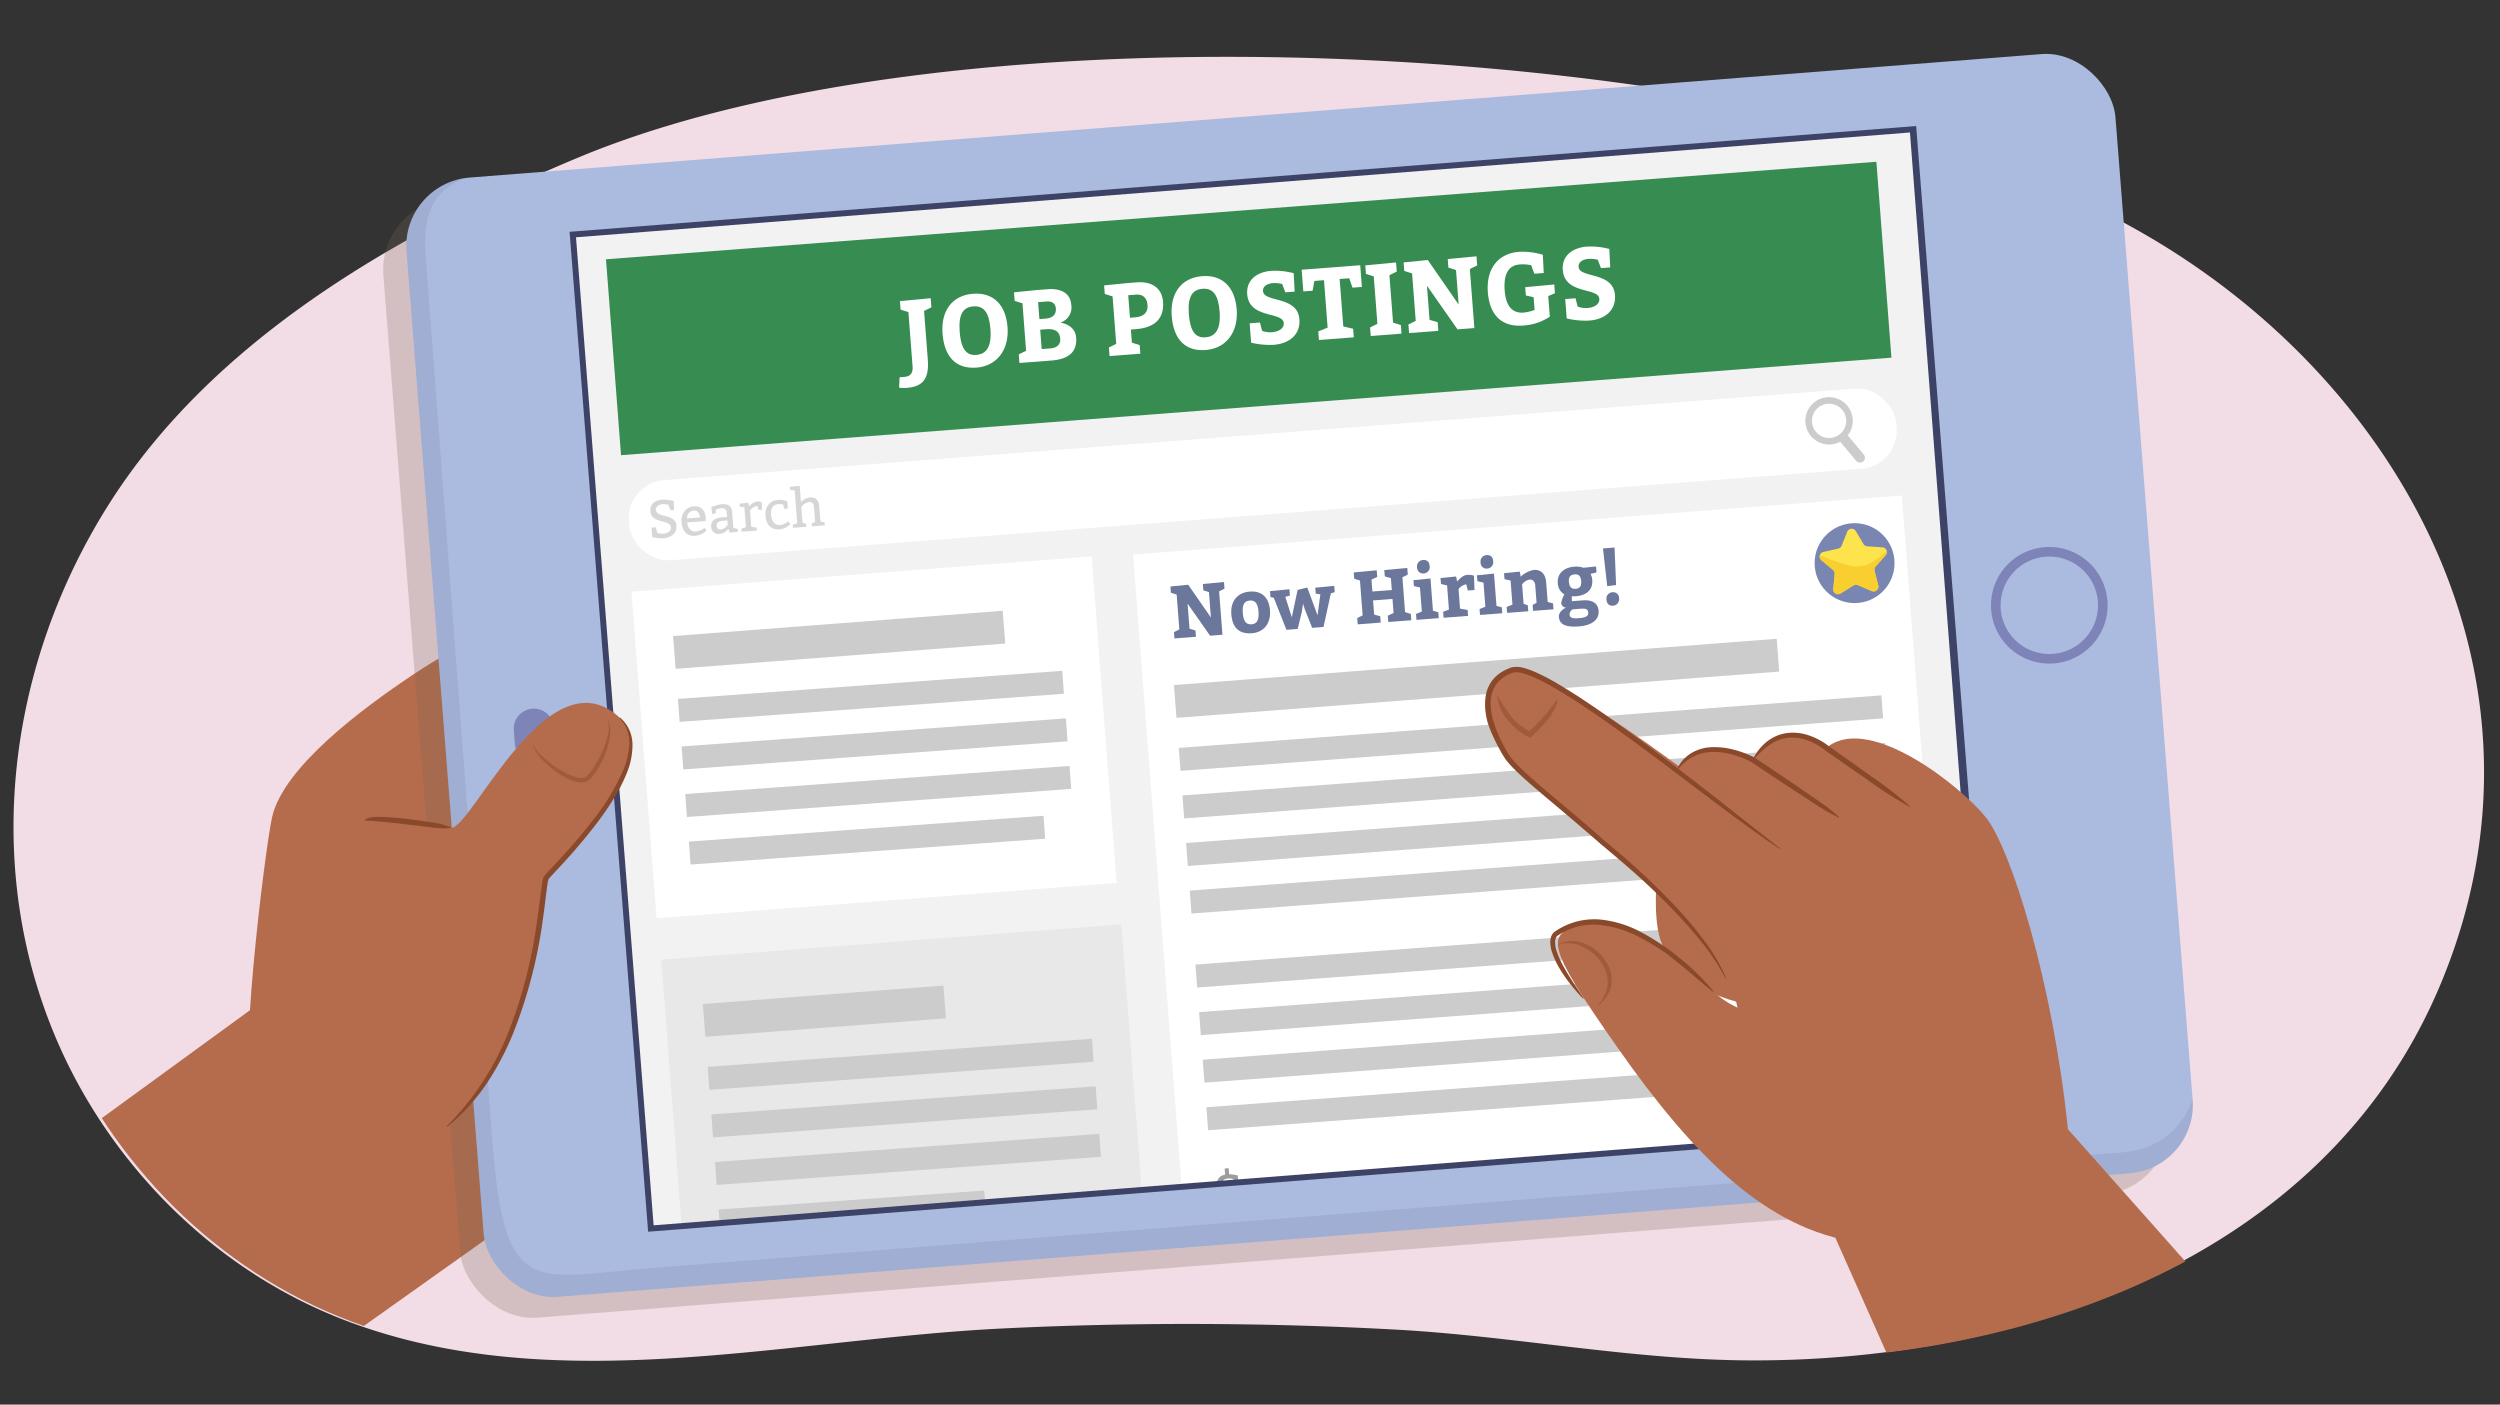 <svg xmlns="http://www.w3.org/2000/svg" xmlns:xlink="http://www.w3.org/1999/xlink" width="760" height="427" viewBox="0 0 760 427"><rect x="0" y="0" width="760" height="427" fill="#333333" stroke="none"/><defs><clipPath id="a"><path d="M105.65,22.92C48.724,46.777,65.237,104.305,34.317,152.944S-4.6,262.776,18.186,316.024c15.875,37.1,47.289,70.115,88.44,85.631,63.283,23.861,133.785,5.415,199.016,2.207a1159.507,1159.507,0,0,1,119.369.323c35.9,1.937,71.681,9.18,107.576,9.373,83.121.447,174.342-30.935,209.526-112.434,42.865-99.291,14.833-241.94-76.538-283.476C559.675-30.494,223.1-26.3,105.65,22.92Z" fill="none"/></clipPath><clipPath id="b"><rect x="134.516" y="34.681" width="521.111" height="341.301" rx="20.895" transform="translate(-14.869 31.575) rotate(-4.492)" fill="#abbadf"/></clipPath><clipPath id="c"><rect x="185.37" y="54.826" width="408.807" height="303.097" transform="translate(-14.967 31.163) rotate(-4.492)" fill="none"/></clipPath></defs><path d="M175.422,48.045C118.5,71.9,64.237,104.305,33.317,152.944S-5.6,262.776,17.186,316.024c15.875,37.1,47.289,70.115,88.44,85.631,63.283,23.861,133.785,5.415,199.016,2.207a1159.507,1159.507,0,0,1,119.369.323c35.9,1.937,71.681,9.18,107.576,9.373,83.121.447,174.342-30.935,209.526-112.434C783.978,201.833,723.291,102.434,631.92,60.9,526.02,12.756,292.869-1.176,175.422,48.045Z" fill="#f2dce5"/><g clip-path="url(#a)"><circle cx="146.606" cy="279.309" r="41.651" fill="#d4a585"/><path d="M39.93,450.563c.472-1.046,51.216-33.647,51.216-33.647l62.859-44.658a8.283,8.283,0,0,0,2.288-10.917L102.97,287.458-43.361,394.032Z" fill="#b56c4c"/><path d="M178.483,190.411c-6.905-3.658-23.319-5.034-52.792,14.6-15.5,10.326-39.523,28.17-42.973,43.394-2.121,9.361-11.154,81.573-5.6,89.492s59.369,51.7,77.641,33.963,36.405-52.854,31.527-79.955-50.163-51.874-49.419-54.786,42.232-21.535,44.6-28.044S185.387,194.069,178.483,190.411Z" fill="#b56c4c"/><rect x="127.408" y="41.087" width="521.111" height="341.301" rx="21.838" transform="translate(-15.392 31.038) rotate(-4.492)" fill="#786b54" opacity="0.25"/><rect x="134.516" y="34.681" width="521.111" height="341.301" rx="20.895" transform="translate(-14.869 31.575) rotate(-4.492)" fill="#abbadf"/><g clip-path="url(#b)"><path d="M688.458,360.929l-6.37-81.079-14.7,1.113,1.905,24.238c1.766,22.476-2.183,43.425-24.662,45.191L198.977,385.413c-38.264,3.091-45.746,9.964-49.545-41.436L129.421,78.215c-1.766-22.479,8.83-26.845,42.622-28.724l3.392-.266L171.954,4.919,99.6,10.6,130.563,404.76C130.405,402.749,688.458,360.929,688.458,360.929Z" fill="#727fa3" opacity="0.2"/></g><rect x="185.37" y="54.826" width="408.807" height="303.097" transform="translate(-14.967 31.163) rotate(-4.492)" fill="#3d4366"/><path d="M168.353,221.048l.327,4.165a6.094,6.094,0,1,1-12.151.955L156.2,222a6.094,6.094,0,1,1,12.151-.954Z" fill="#7e83b8"/><path d="M640.654,182.619A17.722,17.722,0,1,1,621.6,166.34,17.743,17.743,0,0,1,640.654,182.619Zm-32.432,2.548a14.809,14.809,0,1,0,13.605-15.923A14.828,14.828,0,0,0,608.222,185.167Z" fill="#7e83b8"/><g clip-path="url(#c)"><rect x="184.775" y="45.443" width="409.057" height="349.327" transform="translate(-15.704 30.442) rotate(-4.39)" fill="#f2f2f2"/><rect x="185.938" y="63.914" width="387.337" height="59.73" transform="translate(-6.064 29.329) rotate(-4.39)" fill="#378c51"/><path d="M282.043,109.212c.41,5.34-.97,8.285-6.371,8.7a18.313,18.313,0,0,1-2.348-.035l.156-3.19,1.473-.113c1.842-.142,2.623-1.22,2.474-3.155l-1.269-16.54-2.373-.743-.2-2.609,9.348-.873.212,2.763-2.23,1.1Z" fill="#fff"/><path d="M306.293,99.449c.53,6.9-3.259,11.825-9.4,12.3s-9.807-3.107-10.361-10.318c-.542-7.058,3.026-11.654,9.255-12.132C301.927,88.825,305.768,92.605,306.293,99.449Zm-14.553,1.426c.389,5.063,1.947,7.258,5.015,7.022s4.757-2.371,4.333-7.9c-.388-5.063-2.088-7.093-5.157-6.857S291.321,95.413,291.74,100.875Z" fill="#fff"/><path d="M318.521,87.922c3.989-.307,6.88,1.17,7.158,4.791a4.835,4.835,0,0,1-3.293,5.346c2.948.608,4.583,2.21,4.764,4.572.347,4.512-2.519,6.584-7.49,6.966l-9.759.749-.2-2.609,2.231-1.1-1.107-14.424-2.373-.743-.2-2.609,7.046-.7Zm-.765,8.949c2.241-.172,3.365-1.215,3.219-3.118-.122-1.6-1.313-2.215-2.786-2.1l-2.608.2.4,5.156Zm1.468,9.055c2.148-.165,3.208-1.234,3.078-2.922-.172-2.239-1.536-3.123-4.3-2.911l-1.78.136.452,5.892Z" fill="#fff"/><path d="M337.1,105.634l2.231-1.1-1.107-14.424-2.372-.743-.2-2.609,7.047-.7,2.915-.224c4.695-.36,7.645,1.884,7.952,5.873.395,5.154-2.572,7.914-8.157,8.343l-1.627.125.306,3.989,2.373.744.2,2.608-9.36.719Zm8.032-9.167c2.548-.195,3.9-1.5,3.724-3.774-.154-1.994-1.333-3.293-3.42-3.133l-2.455.189.525,6.843Z" fill="#fff"/><path d="M375.964,94.1c.53,6.9-3.259,11.825-9.4,12.3s-9.806-3.106-10.36-10.317c-.542-7.059,3.025-11.654,9.255-12.132C371.6,83.477,375.439,87.257,375.964,94.1Zm-14.552,1.425c.388,5.063,1.946,7.258,5.015,7.023s4.757-2.371,4.333-7.9c-.389-5.063-2.089-7.093-5.157-6.858S360.992,90.064,361.412,95.526Z" fill="#fff"/><path d="M383.679,100.576a7.059,7.059,0,0,0,3.056.414c1.964-.151,3.648-1.144,3.523-2.771-.276-3.59-10.526-1.2-11.107-8.777-.325-4.235,2.845-6.763,7.294-7.1a22,22,0,0,1,6.846.71l.275,5.6-2.823.217-.968-2.549a9.922,9.922,0,0,0-2.735-.254c-2.179.167-3.18,1.2-3.085,2.429.274,3.56,10.506,1.354,11.06,8.565.353,4.6-3.013,7.393-7.74,7.756a24.01,24.01,0,0,1-6.932-.642l-.452-5.892,3.13-.24Z" fill="#fff"/><path d="M402.494,85.18l-2.915.223-.543,2.974-2.823.217-.507-6.6,17.8-1.367.507,6.6-2.854.219-.991-2.856-2.915.223,1.107,14.424,2.987.7.2,2.608-10.587.812-.2-2.608L403.6,99.6Z" fill="#fff"/><path d="M416.5,99.539l2.231-1.1-1.108-14.423-2.372-.744-.2-2.608,9.348-.873.212,2.763-2.232,1.1,1.107,14.424,2.373.743.2,2.608-9.36.718Z" fill="#fff"/><path d="M428.153,98.644l2.231-1.1-1.108-14.424L426.9,82.38l-.2-2.608,7.353-.719L443.431,92.6l-.806-10.5-2.311-.748-.2-2.608,8.734-.826.213,2.763-2.232,1.1,1.378,17.953-5.124.393-9.291-13.27.8,10.373,2.464.736.2,2.608-8.9.683Z" fill="#fff"/><path d="M465.472,80.623a11.892,11.892,0,0,0-3.5-.224c-3.283.252-4.942,2.787-4.548,7.911.382,4.972,2.479,6.972,5.763,6.72a13.432,13.432,0,0,0,3.334-.813l-.3-3.866-2.357-.529-.192-2.516,8.826-.832.2,2.67-2.032.865.48,6.261a16.414,16.414,0,0,1-8.189,2.7c-6.229.479-10.106-2.99-10.652-10.108-.554-7.213,3.166-11.82,9.457-12.3a21.017,21.017,0,0,1,7.26.895l.271,5.534-2.854.219Z" fill="#fff"/><path d="M479.613,93.211a7.043,7.043,0,0,0,3.057.414c1.964-.15,3.646-1.143,3.521-2.77-.275-3.59-10.524-1.2-11.106-8.777-.325-4.235,2.845-6.764,7.3-7.105a22,22,0,0,1,6.846.71l.275,5.6-2.823.217-.968-2.55a9.932,9.932,0,0,0-2.736-.254c-2.179.167-3.179,1.2-3.085,2.43.273,3.559,10.506,1.353,11.059,8.564.354,4.6-3.012,7.394-7.739,7.756a24.029,24.029,0,0,1-6.932-.641l-.452-5.892,3.13-.24Z" fill="#fff"/><rect x="195.581" y="174.373" width="140.274" height="99.549" transform="translate(-16.376 20.995) rotate(-4.39)" fill="#fff"/><line x1="204.998" y1="198.348" x2="305.208" y2="190.656" fill="none" stroke="#ccc" stroke-miterlimit="10" stroke-width="10"/><line x1="206.35" y1="215.96" x2="323.174" y2="207.415" fill="none" stroke="#ccc" stroke-miterlimit="10" stroke-width="7"/><line x1="207.459" y1="230.417" x2="324.284" y2="221.873" fill="none" stroke="#ccc" stroke-miterlimit="10" stroke-width="7"/><line x1="208.569" y1="244.875" x2="325.394" y2="236.33" fill="none" stroke="#ccc" stroke-miterlimit="10" stroke-width="7"/><line x1="209.679" y1="259.332" x2="317.48" y2="251.48" fill="none" stroke="#ccc" stroke-miterlimit="10" stroke-width="7"/><rect x="204.622" y="286.228" width="140.274" height="99.549" transform="translate(-24.911 22.015) rotate(-4.39)" fill="#e8e8e8"/><line x1="214.038" y1="310.203" x2="287.178" y2="304.589" fill="none" stroke="#ccc" stroke-miterlimit="10" stroke-width="10"/><line x1="215.39" y1="327.815" x2="332.214" y2="319.27" fill="none" stroke="#ccc" stroke-miterlimit="10" stroke-width="7"/><line x1="216.499" y1="342.273" x2="333.324" y2="333.728" fill="none" stroke="#ccc" stroke-miterlimit="10" stroke-width="7"/><line x1="217.609" y1="356.73" x2="334.434" y2="348.185" fill="none" stroke="#ccc" stroke-miterlimit="10" stroke-width="7"/><line x1="218.719" y1="371.187" x2="299.45" y2="365.413" fill="none" stroke="#ccc" stroke-miterlimit="10" stroke-width="7"/><rect x="352.151" y="159.306" width="234.393" height="209.958" transform="translate(-18.851 36.697) rotate(-4.39)" fill="#fff"/><path d="M356.879,192.162l1.64-.807-.814-10.6-1.744-.546-.147-1.917,5.406-.529,6.892,9.956L367.52,180l-1.7-.55-.147-1.918,6.422-.606.156,2.03-1.64.807,1.013,13.2-3.768.289-6.831-9.757.585,7.626,1.812.541.147,1.919-6.543.5Z" fill="#6c779c"/><path d="M386.072,185.5c.312,4.061-1.867,6.725-5.522,7.006-3.677.282-5.9-1.477-6.229-5.764-.312-4.06,1.92-6.616,5.6-6.9C383.574,179.56,385.774,181.614,386.072,185.5Zm-8.263.861c.191,2.481,1,3.554,2.646,3.428,1.625-.125,2.336-1.2,2.129-3.908-.178-2.3-.945-3.445-2.57-3.32C378.367,182.684,377.6,183.649,377.809,186.357Z" fill="#6c779c"/><path d="M399.98,180.456l-.138-1.8,5.767-.556.148,1.918-1.175.363L402.349,190.6l-3.453.264-2.223-5.617-.541-1.728-.376,2.5L394.5,191.2l-3.43.264-3.832-9.716-1.017-.239-.138-1.805,5.9-.567.147,1.918-1.4.38,1.976,6.226,1.766-8.329,2.94-.725,3.123,8.453.849-6.376Z" fill="#6c779c"/><path d="M412.6,187.885l1.64-.807-.814-10.6-1.744-.547-.148-1.917,6.987-.65.156,2.031-1.754.815.277,3.61,5.911-.454-.277-3.61-1.856-.538-.148-1.917,6.986-.65.156,2.03-1.641.806.815,10.6,1.744.547.147,1.919-6.994.537-.147-1.919,1.752-.816-.329-4.286-5.911.454.329,4.287,1.858.538.146,1.919-6.994.537Z" fill="#6c779c"/><path d="M437.241,186.106l.139,1.806-6.769.52-.138-1.806,1.761-.7-.562-7.333-1.849-.426-.138-1.8,5.18-.511.754,9.815Zm-4.668-15.868c1.174-.09,1.943.464,2.052,1.885a1.936,1.936,0,0,1-1.738,2.2,1.82,1.82,0,0,1-2.1-1.9A1.926,1.926,0,0,1,432.573,170.238Z" fill="#6c779c"/><path d="M442.971,176.793s1.487-1.907,3-2.023a5.325,5.325,0,0,1,2.129.246l.152,4.345-2.03.157-.486-1.893a3.9,3.9,0,0,0-2.34,1.451l.458,5.956,2.3.391.139,1.806-7.445.571-.139-1.806,1.763-.7-.564-7.333-1.848-.426-.139-1.8,4.729-.478Z" fill="#6c779c"/><path d="M456.551,184.624l.138,1.806-6.768.519-.139-1.805,1.762-.7-.563-7.333-1.848-.424-.139-1.806,5.181-.511.754,9.815Zm-4.668-15.868c1.174-.09,1.942.464,2.051,1.885a1.937,1.937,0,0,1-1.738,2.2,1.819,1.819,0,0,1-2.1-1.9A1.924,1.924,0,0,1,451.883,168.756Z" fill="#6c779c"/><path d="M462.279,175.312a8.08,8.08,0,0,1,4.019-2.057c2.188-.168,3.549,1.294,3.738,3.753l.459,5.979,1.622.443.139,1.805-6.2.476-.139-1.806,1.2-.658-.413-5.37c-.079-1.038-.724-1.761-1.672-1.688a3.526,3.526,0,0,0-2.315,1.471l.452,5.89,1.284.469.139,1.805-6.431.493-.138-1.805,1.761-.7-.562-7.333-1.849-.426-.138-1.8,4.775-.48Z" fill="#6c779c"/><path d="M481.19,182.507c2.866-.22,4.608.893,4.781,3.149.19,2.483-1.657,4.44-5.989,4.773-3.542.271-5.88-.342-6.072-2.825-.148-1.94,2.161-2.89,2.161-2.89a1.569,1.569,0,0,1-1.467-1.384,7.787,7.787,0,0,1,.977-2.64,3.976,3.976,0,0,1-2.007-3.386c-.238-3.092,1.968-4.8,5.059-5.042a6.346,6.346,0,0,1,2.705.338l3.873-.388.139,1.805-1.826.457a4.952,4.952,0,0,1,.52,1.755c.251,3.27-1.946,4.8-5.06,5.04a8.121,8.121,0,0,1-1.16-.025l.027,1.52Zm-4.245-5.621c.1,1.353.693,2.217,1.979,2.118,1.421-.109,1.86-.893,1.745-2.4-.109-1.421-.73-2.1-1.97-2C477.346,174.7,476.836,175.465,476.945,176.886Zm1.163,8.352a1.861,1.861,0,0,0-.969,1.551c.087,1.127,1.074,1.279,2.924,1.138,2.031-.156,2.853-.674,2.77-1.757-.078-1.015-.844-1.23-2.355-1.113Z" fill="#6c779c"/><path d="M487.306,166.718l3.52-.27.466,11.4-2.7.321Zm2.839,13.331a1.78,1.78,0,0,1,2.051,1.886,1.95,1.95,0,0,1-1.805,2.2c-1.242.094-1.93-.6-2.031-1.909A1.926,1.926,0,0,1,490.145,180.049Z" fill="#6c779c"/><line x1="357.266" y1="213.239" x2="540.501" y2="199.174" fill="none" stroke="#ccc" stroke-miterlimit="10" stroke-width="10"/><line x1="358.618" y1="230.851" x2="572.205" y2="214.879" fill="none" stroke="#ccc" stroke-miterlimit="10" stroke-width="7"/><line x1="359.728" y1="245.309" x2="573.314" y2="229.336" fill="none" stroke="#ccc" stroke-miterlimit="10" stroke-width="7"/><line x1="360.837" y1="259.766" x2="574.424" y2="243.794" fill="none" stroke="#ccc" stroke-miterlimit="10" stroke-width="7"/><line x1="361.947" y1="274.224" x2="559.035" y2="259.518" fill="none" stroke="#ccc" stroke-miterlimit="10" stroke-width="7"/><line x1="363.674" y1="296.722" x2="577.261" y2="280.75" fill="none" stroke="#ccc" stroke-miterlimit="10" stroke-width="7"/><line x1="364.784" y1="311.179" x2="578.371" y2="295.207" fill="none" stroke="#ccc" stroke-miterlimit="10" stroke-width="7"/><line x1="365.894" y1="325.637" x2="579.481" y2="309.664" fill="none" stroke="#ccc" stroke-miterlimit="10" stroke-width="7"/><line x1="367.003" y1="340.094" x2="564.091" y2="325.388" fill="none" stroke="#ccc" stroke-miterlimit="10" stroke-width="7"/><line x1="380.535" y1="362.655" x2="433.248" y2="359.031" fill="none" stroke="#ccc" stroke-miterlimit="10" stroke-width="7"/><path d="M373.243,367.585a8.85,8.85,0,0,1-2.887-.35l-.2-2.6,1.138-.088.44,1.47a3.426,3.426,0,0,0,1.568.206c1.138-.087,2.257-.63,2.177-1.67-.173-2.259-5.313-.867-5.584-4.394a2.834,2.834,0,0,1,2.545-3.039l-.145-1.886,1.219-.093.141,1.837a10.083,10.083,0,0,1,2.646.4l.106,2.443-.975.075-.519-1.431a4.278,4.278,0,0,0-1.568-.207c-1.3.1-1.9.8-1.844,1.53.171,2.227,5.308,1.016,5.561,4.314a3.081,3.081,0,0,1-2.607,3.289l.169,2.21-1.219.093Z" fill="#9c9c9c"/><rect x="190.673" y="132.01" width="386.432" height="24.435" rx="11.586" transform="translate(-9.913 29.805) rotate(-4.39)" fill="#fff"/><path d="M199.814,161.979a4.014,4.014,0,0,0,1.819.269c1.186-.091,2.441-.776,2.352-1.929-.192-2.5-5.978-1.012-6.276-4.895-.174-2.276,1.572-3.374,3.6-3.529a12.707,12.707,0,0,1,3.478.386l.131,2.768-1.056.081-.686-1.695a5.891,5.891,0,0,0-1.745-.161c-1.462.112-2.1.93-2.04,1.742.189,2.47,5.967,1.079,6.248,4.734.187,2.438-1.693,3.709-3.968,3.884a10.417,10.417,0,0,1-3.4-.393l-.218-2.843,1.3-.1Z" fill="#d6d6d6"/><path d="M208.917,158.829c.137,1.788,1.183,2.851,2.581,2.743a4.693,4.693,0,0,0,2.661-1.1l.633.8a5.812,5.812,0,0,1-3.357,1.614c-2.6.2-4.031-1.406-4.236-4.088-.2-2.6,1.275-4.674,3.631-4.855s3.519,1.119,3.706,3.556a7.091,7.091,0,0,1-.013.9Zm3.872-1.523c-.094-1.22-.643-2.19-1.943-2.09a2.173,2.173,0,0,0-1.957,2.389Z" fill="#d6d6d6"/><path d="M216.239,154.18a11.46,11.46,0,0,1,3.118-.893c1.885-.144,3.056.419,3.2,2.288l.381,4.956,1.325.225.068.894-2.513.274-.428-1.111a4.025,4.025,0,0,1-2.565,1.5,2.229,2.229,0,0,1-2.624-2.249c-.143-1.869,1.269-2.632,3.543-2.806l1.3-.1-.1-1.3a1.354,1.354,0,0,0-1.655-1.343,5.206,5.206,0,0,0-1.623.37l-.134,1.235-1.056.081Zm3.749,4.126c-1.625.125-2.211.578-2.136,1.553a1.129,1.129,0,0,0,1.279,1.127,3.3,3.3,0,0,0,2.094-1.468l-.1-1.3Z" fill="#d6d6d6"/><path d="M227.728,154a3.67,3.67,0,0,1,2.35-1.537,4.637,4.637,0,0,1,1.481.132l.1,2.363-1.057.081-.337-1.2a3.008,3.008,0,0,0-2.259,1.449l.371,4.826,1.656.281.069.894-4.631.355-.069-.894,1.35-.512-.462-6.011-1.406-.22-.068-.893,2.675-.287Z" fill="#d6d6d6"/><path d="M238.067,153.323a6.673,6.673,0,0,0-1.474-.052c-1.544.119-2.363,1.163-2.207,3.194.168,2.194,1.231,3.256,2.774,3.138a3.823,3.823,0,0,0,2.444-1.168l.644.93a5.556,5.556,0,0,1-3.15,1.55c-2.681.206-4.194-1.394-4.406-4.156-.2-2.6,1.282-4.594,3.882-4.793a7,7,0,0,1,2.812.437l.087,2.2-1.056.081Z" fill="#d6d6d6"/><path d="M243.485,152.612a4.864,4.864,0,0,1,2.753-1.388c1.788-.138,2.687.938,2.824,2.725l.35,4.55,1.25.313.068.893-3.9.3-.069-.893,1.027-.471-.338-4.4c-.088-1.138-.489-1.679-1.546-1.6a3.531,3.531,0,0,0-2.3,1.485l.368,4.794,1.087.325.069.893-4.063.312-.068-.893,1.35-.512-.761-9.912-1.406-.219-.069-.894,3-.311Z" fill="#d6d6d6"/><circle cx="563.79" cy="171.193" r="12.149" fill="#7986b2"/><path d="M567.647,166.084l4.6.3a1.44,1.44,0,0,1,.988,2.392l-3.048,3.454a1.442,1.442,0,0,0-.319,1.307l1.121,4.452a1.452,1.452,0,0,1-1.981,1.682l-4.23-1.812a1.455,1.455,0,0,0-1.345.106l-3.906,2.45a1.445,1.445,0,0,1-2.211-1.353l.433-4.574a1.436,1.436,0,0,0-.513-1.241l-3.534-2.938a1.443,1.443,0,0,1,.614-2.517l4.5-1.016a1.453,1.453,0,0,0,1.028-.873l1.721-4.265a1.452,1.452,0,0,1,2.591-.2l2.347,3.947A1.444,1.444,0,0,0,567.647,166.084Z" fill="#fde34c"/><path d="M570.987,177.991l-1.121-4.452a1.442,1.442,0,0,1,.319-1.307l3.048-3.454a1.418,1.418,0,0,0,.3-1.369c-.7.8-3.682,3.705-6.523,4.458a11.165,11.165,0,0,1-4.012.26,65.557,65.557,0,0,1-9.746-3.351,1.421,1.421,0,0,0,.45,1.535l3.534,2.938a1.436,1.436,0,0,1,.513,1.241l-.433,4.574a1.445,1.445,0,0,0,2.211,1.353l3.906-2.45a1.455,1.455,0,0,1,1.345-.106l4.23,1.812A1.452,1.452,0,0,0,570.987,177.991Z" fill="#f9ce2f"/><path d="M567.647,166.084l4.6.3a1.44,1.44,0,0,1,.988,2.392l-3.048,3.454a1.442,1.442,0,0,0-.319,1.307l1.121,4.452a1.452,1.452,0,0,1-1.981,1.682l-4.23-1.812a1.455,1.455,0,0,0-1.345.106l-3.906,2.45a1.445,1.445,0,0,1-2.211-1.353l.433-4.574a1.436,1.436,0,0,0-.513-1.241l-3.534-2.938a1.443,1.443,0,0,1,.614-2.517l4.5-1.016a1.453,1.453,0,0,0,1.028-.873l1.721-4.265a1.452,1.452,0,0,1,2.591-.2l2.347,3.947A1.444,1.444,0,0,0,567.647,166.084Z" fill="none"/><circle cx="556.038" cy="127.943" r="6.207" transform="translate(-8.161 42.932) rotate(-4.39)" fill="none" stroke="#ccc" stroke-miterlimit="10" stroke-width="2"/><line x1="560.742" y1="133.545" x2="565.446" y2="139.147" fill="none" stroke="#ccc" stroke-linecap="round" stroke-linejoin="round" stroke-width="3"/></g><rect x="185.37" y="54.826" width="408.807" height="303.097" transform="translate(-14.967 31.163) rotate(-4.492)" fill="none" stroke="#3d4366" stroke-miterlimit="10" stroke-width="1.815"/><path d="M110.964,249.354c2.086-1.316,20.27,1.387,26.166,2.271s29.621-53.717,51.28-33.418c14.263,13.369-20.739,46.171-22.35,48.654s-1.957,51.069-30.249,75.647-51.751-23.57-47.523-35.529S104.99,253.124,110.964,249.354Z" fill="#b56c4c"/><path d="M188.48,218.132a10.826,10.826,0,0,1,3.791,7.954,22.1,22.1,0,0,1-1.693,8.834,49.079,49.079,0,0,1-4.063,7.964c-1.559,2.531-3.263,4.963-5.047,7.327a176.51,176.51,0,0,1-11.486,13.51c-.992,1.08-2.028,2.163-2.958,3.229-.131.142-.185.235-.281.349-.011.107-.044.085-.082.288-.077.305-.14.649-.2,1-.113.7-.208,1.431-.3,2.157-.364,2.911-.7,5.849-1.134,8.771a146.874,146.874,0,0,1-8.9,34.294,86.608,86.608,0,0,1-8.262,15.734c-.857,1.212-1.714,2.426-2.629,3.593-.946,1.146-1.866,2.309-2.891,3.384a53.073,53.073,0,0,1-6.475,6.061l-.135-.155a84.039,84.039,0,0,0,19.025-29.171,145.338,145.338,0,0,0,8.592-33.982c.425-2.905.793-5.811,1.174-8.741.1-.734.2-1.466.321-2.215.062-.371.13-.751.237-1.159a3.34,3.34,0,0,1,.291-.748c.133-.174.286-.386.407-.513,1.012-1.147,2.021-2.183,3.026-3.266a174.793,174.793,0,0,0,11.468-13.323,69.379,69.379,0,0,0,9.06-14.886,23.52,23.52,0,0,0,1.98-8.32,11.041,11.041,0,0,0-2.986-7.825Z" fill="#8a492b"/><path d="M110.909,249.267a3.5,3.5,0,0,1,1.628-.72,10.64,10.64,0,0,1,1.689-.206c1.122-.046,2.231.026,3.338.075,2.214.108,4.41.334,6.6.577,2.188.277,4.37.578,6.542.941a24.245,24.245,0,0,1,6.437,1.589l-.03.2a26.357,26.357,0,0,1-6.613-.3l-6.535-.751c-2.173-.274-4.348-.514-6.517-.742-1.084-.116-2.17-.177-3.246-.261a30.078,30.078,0,0,0-3.186-.228Z" fill="#8a492b"/><path d="M628.647,343.285c-4.6-44.99-17.412-85.244-24.8-94.619s-35-31.45-48.049-21.769c-9.419-4.721-17.193-4.37-22.532,3.493-13.231-5.1-21.243-2.578-24.871,6.348,0,0-9.207,38.9-2.689,51.258,9.5,18.006,32.257,18.063,32.257,18.063l19.812,69.834,31.782,71.52,104.331-30.678Z" fill="#b56c4c"/><path d="M596,316.887c11.679,12.814-3.019,64.627-30.97,60.773s-50.093-26.172-73.056-58.837-21.689-34.525-11.018-38.14,28.541,10.739,39.863,20.754c17.739,15.689,32.633-.588,41.893-1.346S585.4,305.252,596,316.887Z" fill="#b56c4c"/><g opacity="0.47"><path d="M473.436,287.275a9.083,9.083,0,0,1,7.921-.561,13.661,13.661,0,0,1,6.495,5,12.293,12.293,0,0,1,1.77,3.792,9.55,9.55,0,0,1,.158,4.2,8.989,8.989,0,0,1-1.708,3.772,11.623,11.623,0,0,1-3,2.693,11.287,11.287,0,0,0,3.625-6.633,10.344,10.344,0,0,0-2-7.021,14.152,14.152,0,0,0-5.747-4.792A10,10,0,0,0,473.436,287.275Z" fill="#8a492b"/></g><path d="M526.73,315.721c5.8-11.472-4.993-21.472-9.51-30.549s-44.631-38-59.4-55.593c-9.607-11.448-7.566-22.55,1.791-25.862s71.667,43.432,85.259,57.384,49.4,73.652,49.4,73.652Z" fill="#b56c4c"/><path d="M540.993,258.054c-3.913-2.589-7.728-5.321-11.51-8.092-3.8-2.749-7.529-5.588-11.274-8.4-7.494-5.628-14.918-11.343-22.49-16.848-7.575-5.489-15.21-10.943-23.257-15.63A65.249,65.249,0,0,0,466.3,205.9a24.745,24.745,0,0,0-3.187-1.173,6.567,6.567,0,0,0-3.042-.281,10.354,10.354,0,0,0-5.22,3.6,9.913,9.913,0,0,0-1.687,6.138,21.752,21.752,0,0,0,1.334,6.607,42.522,42.522,0,0,0,2.831,6.28,28.1,28.1,0,0,0,1.747,2.912,25.825,25.825,0,0,0,2.248,2.555c1.617,1.644,3.35,3.207,5.1,4.748,7.034,6.139,14.384,12.018,21.34,18.3a224.332,224.332,0,0,1,20.731,19.058q2.424,2.564,4.74,5.228,2.287,2.688,4.408,5.516a56.507,56.507,0,0,1,7.179,12.124l-.188.083a65.6,65.6,0,0,0-7.709-11.651c-2.936-3.625-6.092-7.071-9.34-10.423A254.463,254.463,0,0,0,486.8,256.7c-6.981-6.258-14.3-12.067-21.413-18.229-1.771-1.549-3.527-3.12-5.2-4.811a27.305,27.305,0,0,1-2.4-2.712,29.223,29.223,0,0,1-1.882-3.1,44.2,44.2,0,0,1-2.963-6.512,23.388,23.388,0,0,1-1.452-7.114,13.639,13.639,0,0,1,.388-3.716,10.375,10.375,0,0,1,1.616-3.445,10.254,10.254,0,0,1,2.755-2.607,12.844,12.844,0,0,1,1.638-.913c.282-.128.562-.266.853-.37a8.9,8.9,0,0,1,.931-.329,7.978,7.978,0,0,1,3.89.305,26.155,26.155,0,0,1,3.4,1.263,67.037,67.037,0,0,1,6.31,3.286c8.138,4.785,15.76,10.279,23.336,15.813q11.324,8.36,22.406,17.012c7.413,5.739,14.712,11.61,22.108,17.368Z" fill="#8a492b"/><path d="M559,248.554a63.9,63.9,0,0,1-6.861-3.886l-6.59-4.293-6.567-4.327q-3.285-2.16-6.531-4.381l.058.035a28.9,28.9,0,0,0-5.83-2.3,21.124,21.124,0,0,0-6.176-.807,13.608,13.608,0,0,0-5.9,1.508,15.228,15.228,0,0,0-4.737,4.067l-.176-.107a11.438,11.438,0,0,1,4.3-5.018,12.962,12.962,0,0,1,6.456-1.9,22.59,22.59,0,0,1,6.63.764,30.25,30.25,0,0,1,6.228,2.358l.017.009.041.026q3.294,2.147,6.545,4.36l6.508,4.414,6.486,4.448a63.834,63.834,0,0,1,6.215,4.853Z" fill="#8a492b"/><path d="M580.573,245.3a127.324,127.324,0,0,1-12.976-8.319l-6.332-4.381-6.308-4.414-.022-.015-.043-.035a18.706,18.706,0,0,0-5.428-3.062,13.3,13.3,0,0,0-6.106-.763,12.431,12.431,0,0,0-5.671,2.345,28.586,28.586,0,0,0-4.693,4.393l-.171-.113a15.6,15.6,0,0,1,4.082-5.3,12.668,12.668,0,0,1,6.255-2.782,14.827,14.827,0,0,1,6.821.733,20.223,20.223,0,0,1,6.006,3.275l-.064-.05,6.287,4.444,6.264,4.478a127.2,127.2,0,0,1,12.217,9.4Z" fill="#8a492b"/><path d="M520.748,301.51c-3.606-2.879-7.01-5.923-10.564-8.779a70.753,70.753,0,0,0-11.3-7.568,34.01,34.01,0,0,0-12.728-4,19.4,19.4,0,0,0-12.58,3.242l-.1.056a1.445,1.445,0,0,0-.248.249,1.965,1.965,0,0,0-.25.443,3.373,3.373,0,0,0-.222,1.138,8.545,8.545,0,0,0,.383,2.571,26.919,26.919,0,0,0,2.228,5.043c.906,1.631,1.895,3.229,2.909,4.82l3.143,4.733-.16.129a53.689,53.689,0,0,1-3.766-4.3,42.4,42.4,0,0,1-3.288-4.714,24.888,24.888,0,0,1-2.448-5.3,9.956,9.956,0,0,1-.47-3.029,4.809,4.809,0,0,1,.313-1.641,3.468,3.468,0,0,1,.44-.795,2.377,2.377,0,0,1,.8-.7l-.1.056a21.221,21.221,0,0,1,6.451-2.992,21.45,21.45,0,0,1,7.09-.655,33.444,33.444,0,0,1,13.344,4.257,72.175,72.175,0,0,1,11.464,7.857,68.892,68.892,0,0,1,9.811,9.739Z" fill="#8a492b"/><g opacity="0.47"><path d="M455.288,211.509a54.749,54.749,0,0,0,4.218,6.428,19.658,19.658,0,0,0,5.912,4.614l-.952.121a60,60,0,0,0,4.691-4.662c1.473-1.654,2.612-3.442,4.1-5.2l.19.08a8.745,8.745,0,0,1-1.143,3.275,23.316,23.316,0,0,1-1.985,2.82,42.629,42.629,0,0,1-4.728,4.936l-.434.394-.518-.273a19.652,19.652,0,0,1-6.293-5.15,13.721,13.721,0,0,1-3.255-7.319Z" fill="#8a492b"/></g><g opacity="0.47"><path d="M184.557,218.6a4.713,4.713,0,0,1,.9,2.45c.062.44.039.882.061,1.328l-.09,1.324a23.2,23.2,0,0,1-1.3,5.116,29.06,29.06,0,0,1-2.261,4.785,17.2,17.2,0,0,1-1.53,2.208,9,9,0,0,1-.922,1.023l-.245.248-.342.253a3.3,3.3,0,0,1-.747.373,5.659,5.659,0,0,1-2.939-.043,13.57,13.57,0,0,1-2.562-.934,25.819,25.819,0,0,1-4.493-2.825,26.991,26.991,0,0,1-3.849-3.6,14.594,14.594,0,0,1-1.544-2.146,5.81,5.81,0,0,1-.533-1.22,1.688,1.688,0,0,1,.058-1.3,1.584,1.584,0,0,0,.142,1.229,5.74,5.74,0,0,0,.644,1.087,14.148,14.148,0,0,0,1.731,1.875,32.836,32.836,0,0,0,4,3.189,29.077,29.077,0,0,0,4.4,2.5,13.581,13.581,0,0,0,2.321.807,4.422,4.422,0,0,0,2.192.043,1.929,1.929,0,0,0,.41-.2l.185-.127.213-.212a8.018,8.018,0,0,0,.825-.894,18.658,18.658,0,0,0,1.459-2.033,33.549,33.549,0,0,0,2.376-4.494,27.179,27.179,0,0,0,1.638-4.827A7.346,7.346,0,0,0,184.557,218.6Z" fill="#8a492b"/></g></g></svg>